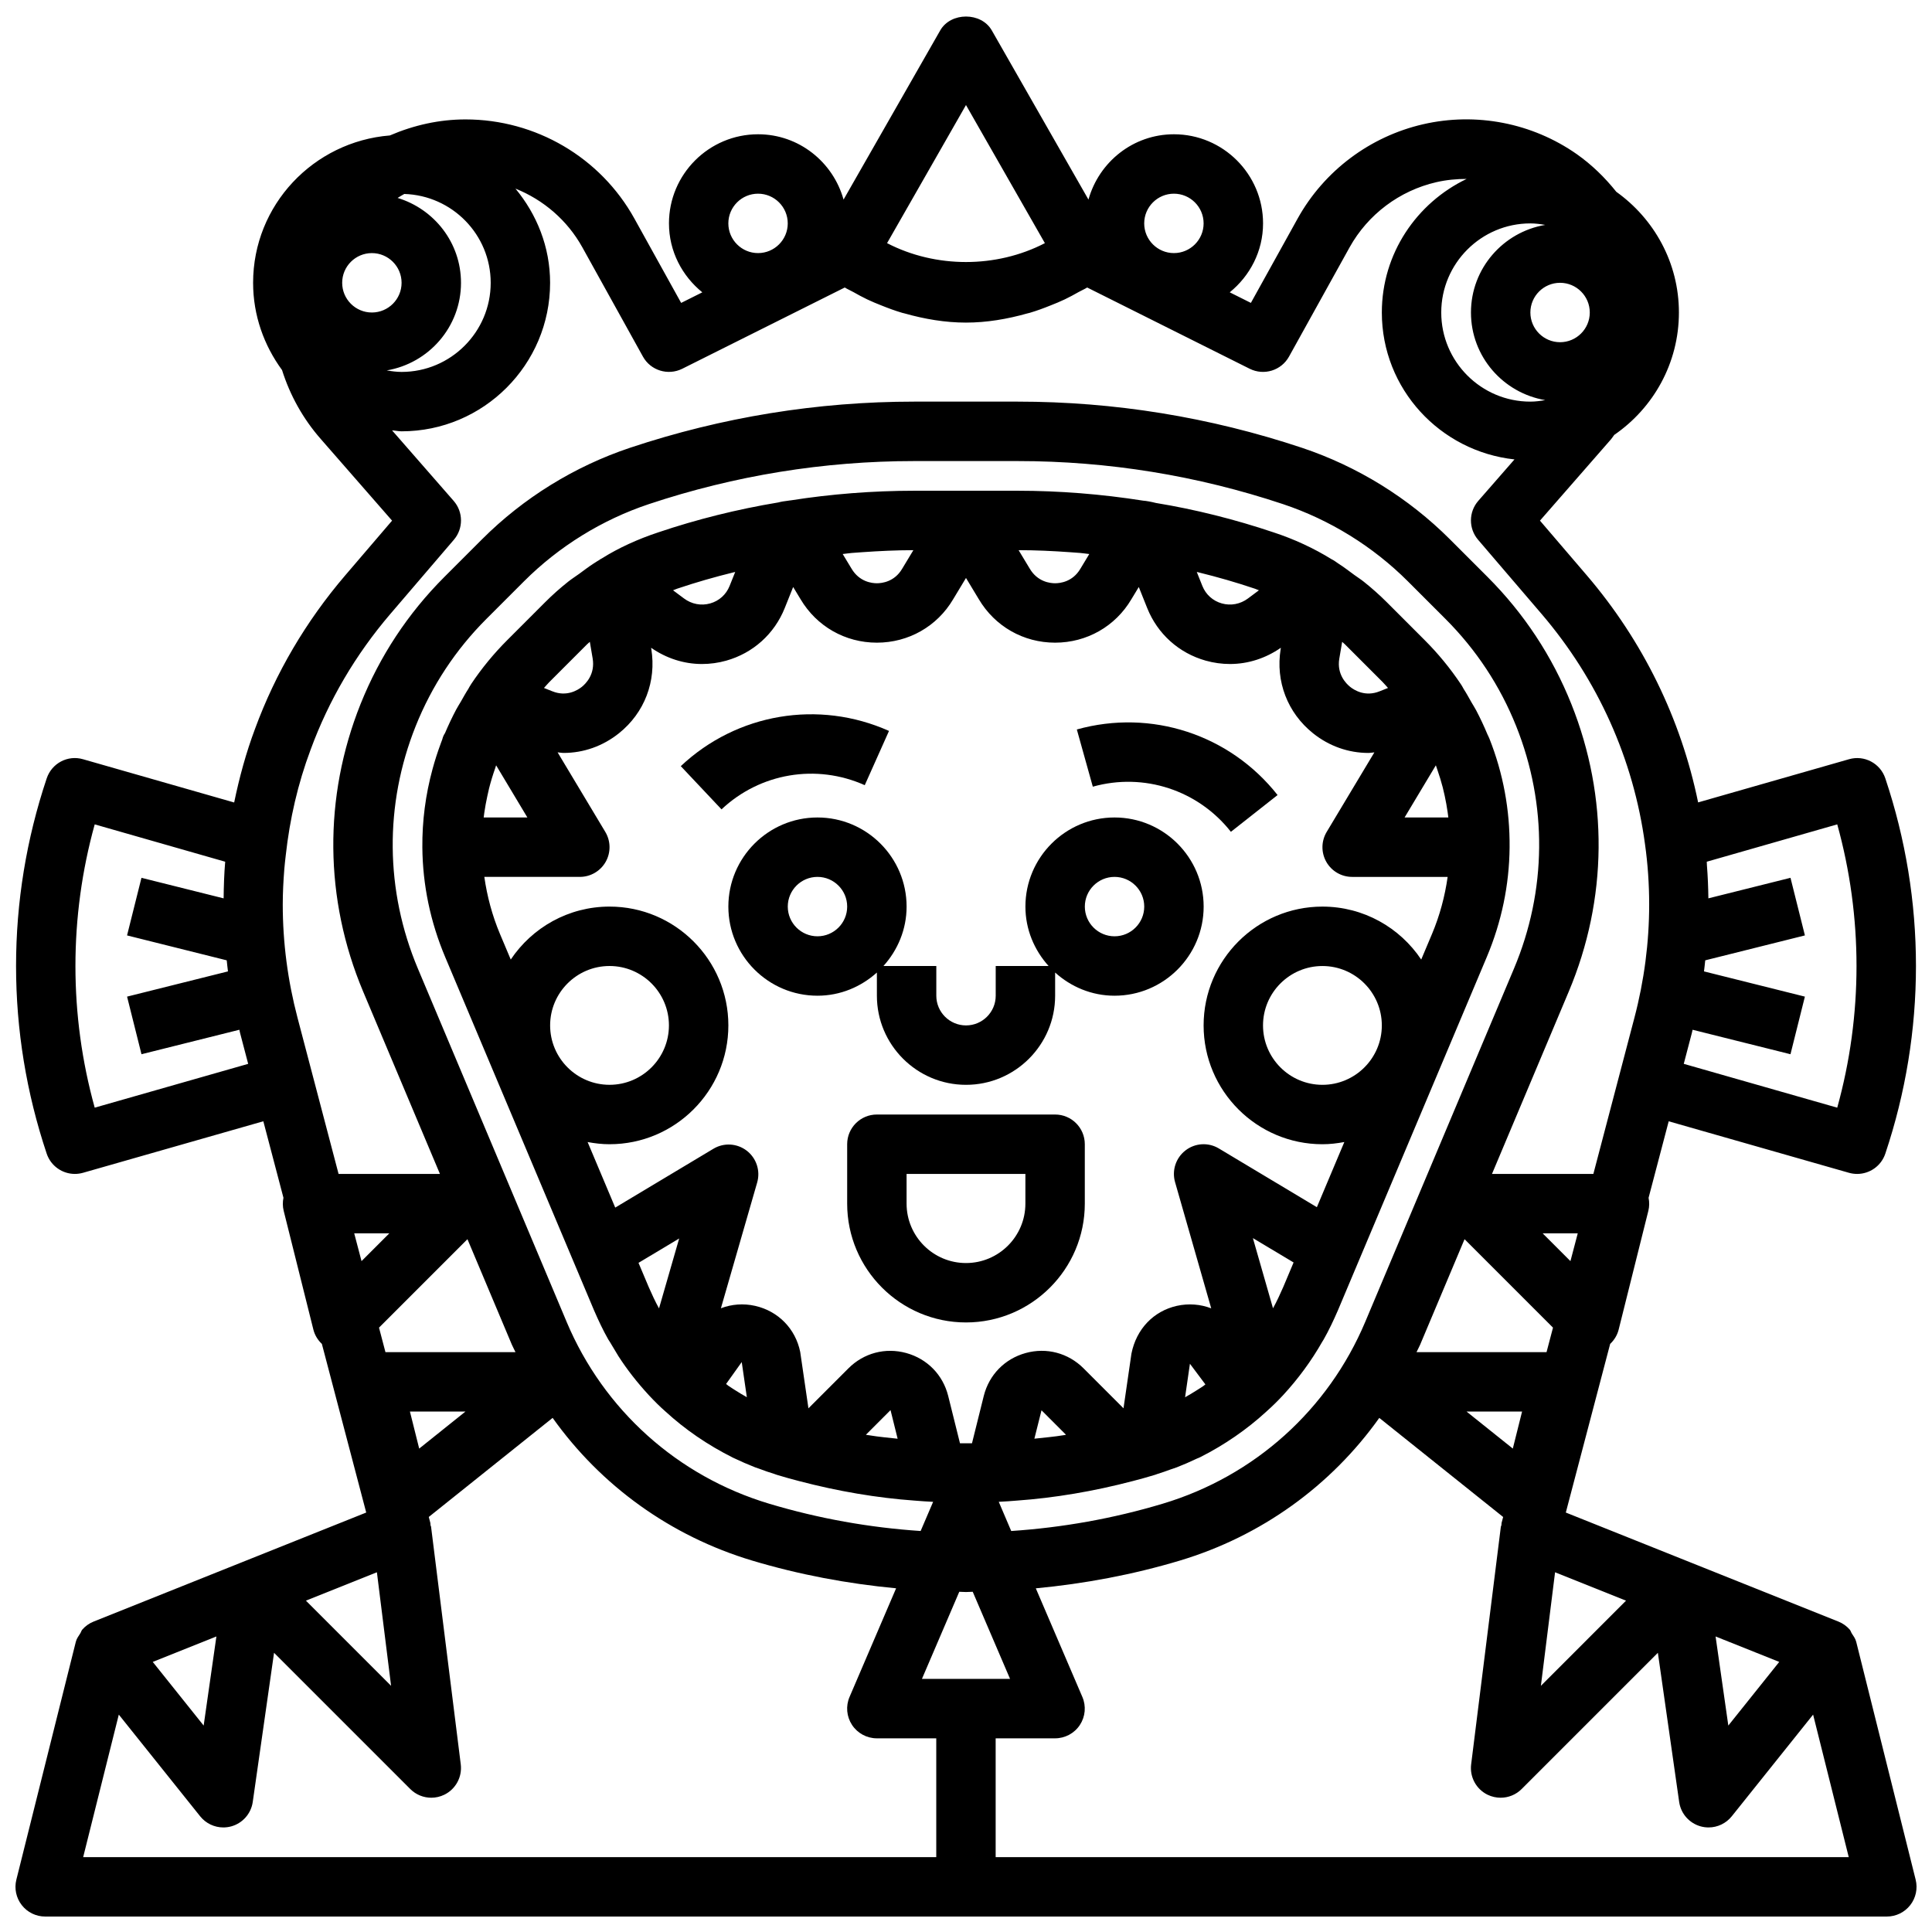 <?xml version="1.0" encoding="UTF-8"?>
<!-- The Best Svg Icon site in the world: iconSvg.co, Visit us! https://iconsvg.co -->
<svg width="800px" height="800px" version="1.1" viewBox="144 144 512 512" xmlns="http://www.w3.org/2000/svg">
 <defs>
  <clipPath id="a">
   <path d="m148.09 148.09h503.81v503.81h-503.81z"/>
  </clipPath>
 </defs>
 <g clip-path="url(#a)">
  <path d="m635.93 579.15c-0.004-0.02-0.02-0.031-0.027-0.051-0.004-0.016 0.004-0.035 0-0.051-0.215-0.816-0.711-1.48-1.156-2.168-0.211-0.324-0.289-0.727-0.543-1.016-0.805-0.918-1.82-1.652-2.984-2.121l-39.359-15.742-32.902-13.16 11.75-44.688c1.07-1.016 1.879-2.301 2.25-3.781l7.871-31.488c0.285-1.145 0.289-2.324 0.062-3.453l5.332-20.277 47.781 13.652c0.719 0.199 1.445 0.297 2.164 0.297 3.301 0 6.363-2.09 7.461-5.375 5.387-16.086 8.121-32.816 8.121-49.727 0-16.914-2.734-33.641-8.121-49.73-1.336-3.996-5.594-6.242-9.629-5.066l-39.98 11.441c-4.535-22.121-14.617-42.773-29.492-60.164l-12.422-14.508 18.867-21.602c0.309-0.352 0.523-0.762 0.82-1.121 10.332-7.102 17.137-18.98 17.137-32.438 0-13.199-6.586-24.84-16.59-31.984-2.988-3.742-6.453-7.137-10.457-9.965-11.828-8.289-26.684-11.176-40.75-7.934-14.094 3.242-26.207 12.34-33.234 24.969l-12.402 22.371-5.606-2.805c5.34-4.332 8.832-10.867 8.832-18.266 0-13.023-10.594-23.617-23.617-23.617-10.824 0-19.871 7.359-22.652 17.309l-25.617-44.832c-2.797-4.906-10.871-4.906-13.668 0l-25.617 44.832c-2.781-9.949-11.828-17.309-22.652-17.309-13.023 0-23.617 10.594-23.617 23.617 0 7.402 3.492 13.934 8.836 18.27l-5.606 2.805-12.402-22.371c-8.984-16.195-26.133-26.258-44.75-26.258-6.969 0-13.723 1.531-20.047 4.25-20.223 1.625-36.238 18.414-36.238 39.047 0 8.668 2.902 16.613 7.668 23.125 2.102 6.672 5.559 12.914 10.258 18.266l18.902 21.641-12.426 14.516c-10.426 12.191-18.469 25.898-23.902 40.684-2.379 6.348-4.148 12.871-5.519 19.492l-40.047-11.461c-4.062-1.184-8.289 1.07-9.629 5.066-5.391 16.09-8.125 32.816-8.125 49.73s2.734 33.641 8.121 49.73c1.102 3.281 4.16 5.371 7.461 5.371 0.719 0 1.445-0.102 2.168-0.301l47.781-13.652 5.332 20.273c-0.227 1.129-0.227 2.309 0.062 3.457l7.871 31.488c0.371 1.48 1.176 2.769 2.25 3.785l11.75 44.688-32.902 13.16-39.359 15.742c-1.168 0.469-2.18 1.203-2.984 2.121-0.254 0.289-0.332 0.691-0.543 1.016-0.445 0.691-0.945 1.352-1.156 2.168-0.004 0.016 0.004 0.035 0 0.051-0.004 0.02-0.02 0.031-0.027 0.051l-15.742 62.977c-0.59 2.352-0.059 4.844 1.434 6.75 1.488 1.914 3.773 3.027 6.199 3.027h488.06c2.426 0 4.711-1.113 6.203-3.027 1.492-1.906 2.023-4.398 1.434-6.75zm-20.414 5.273-13.492 16.867-3.375-23.609zm-70.605-56.535-12.258-9.809h14.711zm-25.523-25.551c0.297-0.66 0.668-1.273 0.949-1.945l11.785-27.992 23.438 23.438-1.711 6.5zm-107.71 86.59h-23.355l9.895-23.09c0.598 0.008 1.191 0.066 1.785 0.066s1.188-0.059 1.781-0.066zm-72.836-76.5c-0.605-0.398-1.23-0.766-1.82-1.184-0.207-0.148-0.391-0.328-0.598-0.477l4.144-5.805 1.355 9.312c-1.039-0.598-2.082-1.188-3.082-1.848zm-49.051-96.684c0-8.68 7.062-15.742 15.742-15.742 8.684 0 15.742 7.066 15.742 15.742 0 8.68-7.062 15.742-15.742 15.742-8.68 0.004-15.742-7.062-15.742-15.742zm15.746 31.488c17.363 0 31.488-14.121 31.488-31.488 0-17.367-14.125-31.488-31.488-31.488-10.906 0-20.523 5.582-26.18 14.031l-2.856-6.773c-2.066-4.914-3.41-9.984-4.148-15.129h25.312c2.836 0 5.449-1.523 6.848-3.988 1.398-2.469 1.359-5.496-0.102-7.934l-12.637-21.078c0.531 0.035 1.059 0.152 1.586 0.152 5.238 0 10.379-1.777 14.676-5.219 6.758-5.41 9.965-13.754 8.562-22.379l-0.047-0.273c4.031 2.801 8.699 4.305 13.469 4.305 2.152 0 4.32-0.293 6.453-0.891 7.09-2 12.738-7.066 15.488-13.922l2.238-5.594 1.949 3.219c4.277 7.219 11.844 11.531 20.234 11.531 8.391 0 15.957-4.312 20.203-11.484l3.414-5.664 3.383 5.609c4.277 7.227 11.84 11.539 20.23 11.539s15.957-4.312 20.199-11.477l1.98-3.273 2.242 5.606c2.75 6.844 8.395 11.906 15.488 13.906 2.133 0.602 4.301 0.891 6.449 0.891 4.773 0 9.438-1.504 13.477-4.309l-0.059 0.352c-1.387 8.555 1.816 16.898 8.574 22.309 4.297 3.445 9.441 5.219 14.68 5.219 0.527 0 1.055-0.117 1.582-0.152l-12.637 21.078c-1.461 2.438-1.5 5.465-0.102 7.934 1.395 2.465 4.012 3.988 6.848 3.988h25.309c-0.734 5.144-2.078 10.215-4.148 15.129l-2.856 6.773c-5.652-8.449-15.27-14.031-26.18-14.031-17.363 0-31.488 14.121-31.488 31.488 0 17.367 14.125 31.488 31.488 31.488 1.988 0 3.918-0.234 5.805-0.586l-7.277 17.27-25.969-15.559c-2.781-1.676-6.285-1.469-8.844 0.508-2.559 1.969-3.66 5.305-2.769 8.41l9.582 33.445c-2.828-1.082-5.969-1.355-9.121-0.656-6.129 1.391-10.699 6.074-12.02 12.645l-2.106 14.5-10.594-10.594c-4.062-4.059-9.797-5.582-15.336-4.051-5.535 1.531-9.68 5.75-11.094 11.34l-3.129 12.574c-1.066 0.012-2.113 0.008-3.184 0l-3.137-12.602c-1.406-5.559-5.551-9.777-11.086-11.309-5.555-1.531-11.277-0.008-15.336 4.051l-10.598 10.598-2.18-14.934c-1.242-6.141-5.816-10.824-11.941-12.215-3.125-0.707-6.25-0.441-9.078 0.633l9.613-33.328c0.895-3.106-0.199-6.449-2.762-8.426-2.562-1.969-6.07-2.184-8.848-0.508l-26.008 15.582-7.316-17.367c1.887 0.344 3.816 0.578 5.805 0.578zm-15.926-122.51 9.996-10c0.219-0.219 0.48-0.41 0.707-0.629l0.754 4.434c0.676 4.152-1.789 6.625-2.875 7.504-1.082 0.852-3.996 2.715-7.836 1.16h-0.012l-2.184-0.871c0.492-0.527 0.941-1.09 1.449-1.598zm33.875-24.723c4.863-1.645 9.867-3.078 14.957-4.332 0.125-0.031 0.27-0.051 0.395-0.082l-1.488 3.707c-0.91 2.277-2.781 3.961-5.137 4.621-2.387 0.676-4.922 0.199-6.934-1.309l-2.91-2.168c0.383-0.133 0.73-0.312 1.117-0.438zm104.15-9.652c0.867 0.062 1.738 0.117 2.606 0.191 0.797 0.066 1.629 0.207 2.43 0.285l-2.371 3.926c-2.039 3.449-5.356 3.82-6.688 3.82-1.328 0-4.648-0.367-6.719-3.875l-2.953-4.894c4.516 0.004 9.082 0.215 13.695 0.547zm96.883 56.469c0.164 0.438 0.293 0.883 0.445 1.324 0.512 1.492 0.984 2.992 1.375 4.516 0.191 0.742 0.359 1.492 0.523 2.242 0.312 1.43 0.566 2.875 0.777 4.328 0.066 0.469 0.133 0.938 0.188 1.41h-11.594zm-12.684-20.496-2.191 0.871c-3.836 1.562-6.754-0.301-7.836-1.16-1.086-0.875-3.551-3.352-2.887-7.434l0.766-4.5c0.223 0.215 0.488 0.41 0.707 0.629l10.004 10.008c0.504 0.5 0.949 1.062 1.438 1.586zm-50.273-30.652c5.102 1.254 10.117 2.691 15.016 4.352 0.355 0.117 0.695 0.293 1.051 0.414l-2.906 2.168c-2.019 1.508-4.551 1.984-6.938 1.309-2.352-0.66-4.223-2.344-5.137-4.606l-1.488-3.723c0.133 0.035 0.27 0.055 0.402 0.086zm-91.809-5.129c0.914-0.078 1.828-0.137 2.742-0.199 4.539-0.32 9.07-0.531 13.559-0.539l-2.984 4.949c-2.039 3.449-5.359 3.82-6.688 3.82-1.328 0-4.648-0.367-6.723-3.883l-2.336-3.863c0.809-0.078 1.617-0.219 2.43-0.285zm-97.406 68.84c0.211-1.465 0.477-2.926 0.797-4.379 0.152-0.695 0.293-1.391 0.469-2.082 0.453-1.781 0.992-3.555 1.613-5.316 0.09-0.262 0.156-0.523 0.254-0.785l8.281 13.82h-11.578c0.051-0.418 0.105-0.836 0.164-1.258zm188.9 153c-1.031 0.68-2.113 1.289-3.188 1.914l1.285-8.883 4.098 5.473c-0.184 0.133-0.348 0.293-0.535 0.426-0.535 0.375-1.109 0.707-1.66 1.07zm-86.797 12c-0.266-0.043-0.527-0.066-0.793-0.113-0.059-0.012-0.121-0.027-0.18-0.039l6.523-6.531 1.883 7.582c-2.473-0.277-4.926-0.48-7.434-0.898zm51.738-0.082c-0.074 0.012-0.145 0.02-0.219 0.031-2.633 0.441-5.231 0.648-7.844 0.941l1.887-7.527 6.484 6.484c-0.102 0.02-0.203 0.051-0.309 0.07zm57.906-39.262c-0.836 1.918-1.727 3.852-2.731 5.676l-5.332-18.598 10.785 6.457zm10.363-53.543c-8.684 0-15.742-7.066-15.742-15.742 0-8.68 7.062-15.742 15.742-15.742 8.684 0 15.742 7.066 15.742 15.742 0.004 8.676-7.059 15.742-15.742 15.742zm-175.81 59.246c-1.016-1.832-1.902-3.769-2.711-5.613l-2.723-6.457 10.777-6.457zm90.035 51.258c1.637-0.09 3.277-0.18 4.785-0.32 10.023-0.715 20.387-2.461 30.805-5.195 1.914-0.5 3.738-1 5.648-1.582 0.105-0.031 0.207-0.062 0.312-0.102 0.16-0.055 0.324-0.117 0.488-0.176 1.18-0.348 2.34-0.785 3.508-1.203 0.547-0.195 1.102-0.352 1.648-0.566 1.758-0.684 3.527-1.453 5.359-2.328 0.305-0.109 0.602-0.238 0.887-0.383 6.406-3.242 12.297-7.312 17.383-11.969 0.023-0.02 0.047-0.047 0.07-0.066 0.016-0.016 0.035-0.027 0.051-0.039 0.012-0.012 0.016-0.023 0.027-0.035 1.477-1.305 2.961-2.769 4.379-4.293 4.027-4.367 7.523-9.133 10.398-14.191 0.121-0.176 0.23-0.355 0.336-0.539 1.402-2.453 2.629-5.074 3.801-7.766l39.445-93.617c3.926-9.324 5.957-19.098 6.047-29.035 0.094-9.965-1.711-19.672-5.356-28.867-0.094-0.238-0.195-0.469-0.312-0.691-0.047-0.094-0.094-0.184-0.137-0.277-0.008-0.008-0.012-0.016-0.016-0.023-0.941-2.266-1.961-4.434-3.043-6.492-0.387-0.738-0.82-1.387-1.227-2.094-0.684-1.199-1.348-2.438-2.078-3.551-0.254-0.484-0.516-0.938-0.727-1.246-2.809-4.211-6.055-8.164-9.645-11.746l-9.996-10c-1.91-1.91-3.961-3.734-6.133-5.465-0.789-0.629-1.668-1.176-2.488-1.777-1.402-1.027-2.766-2.086-4.258-3.035-0.684-0.508-1.402-0.969-1.691-1.082-4.781-2.961-9.984-5.367-15.395-7.141-10.191-3.445-20.906-6.121-31.215-7.809-1.371-0.348-2.644-0.562-3.387-0.613-11.094-1.746-22.281-2.629-33.266-2.629h-27.398c-10.984 0-22.176 0.883-32.734 2.551h-0.016c-0.168 0.027-0.34 0.031-0.508 0.059-0.012 0-0.023 0.008-0.035 0.012-1.062 0.121-2.09 0.293-2.711 0.473-10.945 1.82-21.664 4.496-31.789 7.918-5.473 1.801-10.68 4.203-14.863 6.836-0.043 0.023-0.082 0.055-0.125 0.078-0.152 0.094-0.32 0.16-0.473 0.254-0.078 0.047-0.137 0.117-0.211 0.168-0.395 0.23-0.785 0.457-1.148 0.711-0.012 0.008-0.027 0.012-0.039 0.02-0.023 0.016-0.043 0.031-0.066 0.047-0.07 0.051-0.152 0.086-0.223 0.137-1.359 0.867-2.602 1.84-3.887 2.773-0.949 0.688-1.961 1.324-2.871 2.047-2.172 1.727-4.219 3.547-6.125 5.457l-9.988 9.992c-3.598 3.59-6.844 7.543-9.602 11.676-0.008 0.012-0.02 0.031-0.027 0.047-0.008 0.012-0.016 0.02-0.023 0.031-0.004 0.008-0.004 0.016-0.008 0.023-0.234 0.355-0.48 0.766-0.719 1.223-0.691 1.055-1.324 2.227-1.977 3.363-0.406 0.707-0.84 1.359-1.23 2.094-1.051 1.988-2.043 4.07-2.965 6.25-0.32 0.461-0.547 0.961-0.73 1.684-0.082 0.191-0.199 0.508-0.309 0.824-0.027 0.078-0.059 0.16-0.086 0.238-0.832 2.238-1.559 4.496-2.176 6.773-1.859 6.824-2.762 13.785-2.699 20.773v0.004 0.004 0.004c0.09 9.938 2.121 19.703 6.051 29.031l39.473 93.68c1.141 2.621 2.367 5.242 3.769 7.695 0.113 0.199 0.246 0.402 0.391 0.602l2.137 3.559 0.125 0.207c2.297 3.566 4.938 6.957 8.113 10.402 1.43 1.539 2.965 3.059 4.371 4.289 5.203 4.766 11.094 8.832 17.918 12.254 2.074 0.984 3.973 1.809 5.797 2.523 0.371 0.145 0.73 0.242 1.098 0.379 1.379 0.512 2.742 1.012 4.106 1.414 0.141 0.055 0.285 0.109 0.426 0.152 0.117 0.039 0.234 0.086 0.355 0.117 1.91 0.586 3.734 1.082 5.652 1.582 10.414 2.738 20.777 4.481 30.637 5.188 1.582 0.145 3.266 0.234 4.945 0.328l-3.312 7.731c-13.531-0.902-26.992-3.289-40.164-7.242-24.266-7.281-43.824-24.848-53.656-48.191h0.004l-39.422-93.617c-8.688-20.633-8.895-43.449-0.582-64.246 4.281-10.691 10.582-20.25 18.727-28.398l10-10c9.242-9.234 20.676-16.305 33.07-20.441 22.73-7.574 46.387-11.41 70.336-11.41h27.398c23.945 0 47.605 3.836 70.32 11.41 12.395 4.137 23.832 11.207 33.07 20.441l10 10c8.145 8.148 14.445 17.703 18.723 28.398 8.316 20.793 8.109 43.609-0.582 64.246l-39.414 93.617c-9.832 23.348-29.391 40.914-53.656 48.191-13.172 3.953-26.637 6.34-40.168 7.242zm-161.04 48.766-22.566-22.57 18.809-7.523zm-46.293-13.078-3.375 23.609-13.492-16.867zm51.289-59.602h14.711l-12.258 9.809zm-6.488-15.742-1.707-6.5 23.438-23.438 11.785 27.992h0.004c0.281 0.668 0.648 1.281 0.945 1.945zm-8.277-31.488h9.297l-7.359 7.359zm322.31 7.359-7.359-7.359h9.297zm-4.074 82.457 18.809 7.523-22.566 22.57zm74.781-198.2c3.394 12.238 5.106 24.836 5.106 37.539 0 12.707-1.715 25.301-5.109 37.539l-40.672-11.617 2.144-8.172c0.074-0.285 0.125-0.574 0.195-0.859l25.941 6.484 3.82-15.266-26.738-6.684c0.133-0.977 0.215-1.953 0.328-2.934l26.414-6.602-3.82-15.266-21.762 5.441c-0.035-2.949-0.16-5.879-0.387-8.777-0.023-0.309-0.012-0.621-0.039-0.93zm-65.582-135.65c0 4.344-3.531 7.871-7.871 7.871s-7.871-3.527-7.871-7.871 3.531-7.871 7.871-7.871c4.336 0 7.871 3.527 7.871 7.871zm-15.746-23.613c1.348 0 2.648 0.18 3.938 0.398-11.148 1.887-19.68 11.543-19.68 23.215 0 11.676 8.535 21.332 19.68 23.219-1.289 0.219-2.59 0.398-3.938 0.398-13.023 0-23.617-10.594-23.617-23.617 0-13.02 10.594-23.613 23.617-23.613zm-94.465-7.875c4.34 0 7.871 3.527 7.871 7.871s-3.531 7.871-7.871 7.871c-4.34 0-7.871-3.527-7.871-7.871 0-4.34 3.531-7.871 7.871-7.871zm-55.102-23.492 20.91 36.598c-12.852 6.672-28.973 6.672-41.824 0zm-55.105 23.492c4.34 0 7.871 3.527 7.871 7.871s-3.531 7.871-7.871 7.871c-4.34 0-7.871-3.527-7.871-7.871 0-4.34 3.531-7.871 7.871-7.871zm-110.21 23.617c0-4.344 3.531-7.871 7.871-7.871s7.871 3.527 7.871 7.871-3.531 7.871-7.871 7.871-7.871-3.527-7.871-7.871zm31.488 0c0-10.637-7.113-19.547-16.797-22.492 0.59-0.352 1.168-0.734 1.773-1.051 12.68 0.391 22.895 10.766 22.895 23.543 0 13.023-10.594 23.617-23.617 23.617-1.348 0-2.648-0.18-3.938-0.398 11.148-1.887 19.684-11.543 19.684-23.219zm-18.738 87.777 16.848-19.68c2.539-2.969 2.519-7.356-0.051-10.301l-16.324-18.688c0.848 0.051 1.656 0.25 2.519 0.25 21.703 0 39.359-17.66 39.359-39.359 0-9.52-3.535-18.148-9.184-24.961 7.418 2.977 13.746 8.379 17.73 15.559l16.059 28.965c2.043 3.691 6.637 5.09 10.406 3.223l43.078-21.539c0.727 0.457 1.523 0.777 2.269 1.203 1.207 0.691 2.418 1.34 3.672 1.945 1.234 0.586 2.484 1.105 3.754 1.602 1.828 0.734 3.656 1.414 5.547 1.969 0.203 0.059 0.41 0.098 0.617 0.152 5.293 1.496 10.746 2.43 16.262 2.43s10.969-0.938 16.258-2.43c0.207-0.055 0.414-0.098 0.621-0.152 1.891-0.555 3.719-1.234 5.543-1.969 1.27-0.496 2.523-1.016 3.758-1.602 1.25-0.605 2.465-1.254 3.672-1.945 0.746-0.422 1.543-0.746 2.269-1.203l43.078 21.539c3.773 1.875 8.355 0.469 10.406-3.223l16.055-28.957c4.859-8.734 13.238-15.027 22.996-17.273 2.676-0.613 5.359-0.859 8.02-0.859-13.234 6.348-22.469 19.766-22.469 35.398 0 20.262 15.449 36.801 35.152 38.934l-9.598 10.988c-2.566 2.945-2.59 7.332-0.051 10.301l16.848 19.68c14.883 17.398 24.352 38.477 27.391 61 0.734 5.191 1.105 10.574 1.105 15.984 0 10.062-1.32 20.172-3.918 30.043l-10.871 41.359h-26.867l20.348-48.332c10.309-24.469 10.551-51.531 0.688-76.191-5.074-12.684-12.547-24.023-22.211-33.688l-10-10c-10.957-10.953-24.52-19.336-39.223-24.238-24.328-8.109-49.66-12.223-75.301-12.223h-27.398c-25.641 0-50.977 4.113-75.305 12.223-14.703 4.906-28.262 13.285-39.223 24.238l-10 10c-9.664 9.664-17.137 21.004-22.215 33.688-9.859 24.66-9.617 51.723 0.688 76.191l20.352 48.332h-26.863l-10.875-41.367c-2.598-9.863-3.918-19.969-3.918-30.035 0-3.141 0.168-6.258 0.41-9.359 0.098-1.223 0.242-2.426 0.379-3.633 1.055-9.609 3.207-19.012 6.602-28.059 4.797-13.074 11.902-25.168 21.105-35.93zm-78.332 130.82c-3.394-12.238-5.109-24.828-5.109-37.535 0-12.699 1.715-25.301 5.109-37.539l34.578 9.895c-0.277 3.203-0.375 6.457-0.414 9.711l-21.773-5.445-3.82 15.266 26.414 6.602c0.109 0.977 0.195 1.957 0.328 2.934l-26.738 6.684 3.82 15.266 25.938-6.484c0.066 0.285 0.113 0.574 0.188 0.855l2.148 8.18zm-3.059 198.62 9.445-37.773 21.559 26.949c1.516 1.891 3.789 2.953 6.148 2.953 0.688 0 1.387-0.094 2.07-0.277 3.027-0.832 5.277-3.375 5.719-6.481l5.644-39.523 36.102 36.102c1.512 1.516 3.527 2.305 5.57 2.305 1.172 0 2.352-0.262 3.457-0.801 3.019-1.477 4.769-4.711 4.352-8.051l-7.871-62.977c-0.02-0.148-0.125-0.262-0.148-0.41-0.035-0.207 0.008-0.406-0.047-0.613l-0.41-1.555 32.824-26.258c12.793 17.969 31.246 31.324 52.852 37.809 12.535 3.758 25.316 6.137 38.172 7.356l-12.336 28.781c-1.047 2.43-0.797 5.219 0.66 7.434 1.457 2.211 3.93 3.543 6.574 3.543h15.742v31.488zm241.82 0v-31.488h15.742c2.644 0 5.117-1.328 6.574-3.535 1.457-2.215 1.707-5.004 0.66-7.434l-12.336-28.781c12.855-1.219 25.645-3.598 38.18-7.356 21.598-6.484 40.051-19.84 52.844-37.809l32.824 26.258-0.41 1.555c-0.055 0.207-0.008 0.406-0.047 0.613-0.027 0.145-0.133 0.262-0.152 0.41l-7.871 62.977c-0.418 3.336 1.328 6.574 4.352 8.051 1.109 0.531 2.289 0.793 3.461 0.793 2.043 0 4.059-0.793 5.57-2.305l36.102-36.102 5.644 39.523c0.441 3.106 2.691 5.648 5.719 6.481 0.684 0.184 1.379 0.277 2.074 0.277 2.352 0 4.633-1.062 6.144-2.953l21.559-26.949 9.445 37.773z"/>
 </g>
 <path d="m373.17 352.08 6.426-14.375c-18.648-8.332-40.309-4.676-55.18 9.332l10.793 11.453c10.234-9.633 25.129-12.152 37.961-6.41z"/>
 <path d="m470.2 364.44 12.371-9.746c-12.645-16.043-33.508-22.879-53.199-17.375l4.234 15.16c13.539-3.793 27.902 0.914 36.594 11.961z"/>
 <path d="m423.61 439.36h-47.23c-4.348 0-7.871 3.519-7.871 7.871v15.742c0 17.367 14.125 31.488 31.488 31.488s31.488-14.121 31.488-31.488v-15.742c0-4.352-3.527-7.871-7.875-7.871zm-7.871 23.617c0 8.68-7.062 15.742-15.742 15.742-8.684 0-15.742-7.066-15.742-15.742v-7.871h31.488z"/>
 <path d="m360.64 360.64c-13.023 0-23.617 10.594-23.617 23.617 0 13.023 10.594 23.617 23.617 23.617 6.07 0 11.555-2.367 15.742-6.141l0.004 6.141c0 13.023 10.594 23.617 23.617 23.617s23.617-10.594 23.617-23.617v-6.141c4.184 3.773 9.672 6.141 15.742 6.141 13.023 0 23.617-10.594 23.617-23.617 0-13.023-10.594-23.617-23.617-23.617s-23.617 10.594-23.617 23.617c0 6.07 2.367 11.555 6.141 15.742l-14.012 0.004v7.871c0 4.344-3.531 7.871-7.871 7.871s-7.871-3.527-7.871-7.871v-7.871h-14.016c3.773-4.188 6.141-9.676 6.141-15.746 0-13.023-10.594-23.617-23.617-23.617zm78.723 15.746c4.34 0 7.871 3.527 7.871 7.871s-3.531 7.871-7.871 7.871-7.871-3.527-7.871-7.871 3.531-7.871 7.871-7.871zm-78.723 15.742c-4.34 0-7.871-3.527-7.871-7.871s3.531-7.871 7.871-7.871c4.34 0 7.871 3.527 7.871 7.871 0.004 4.344-3.531 7.871-7.871 7.871z"/>
</svg>